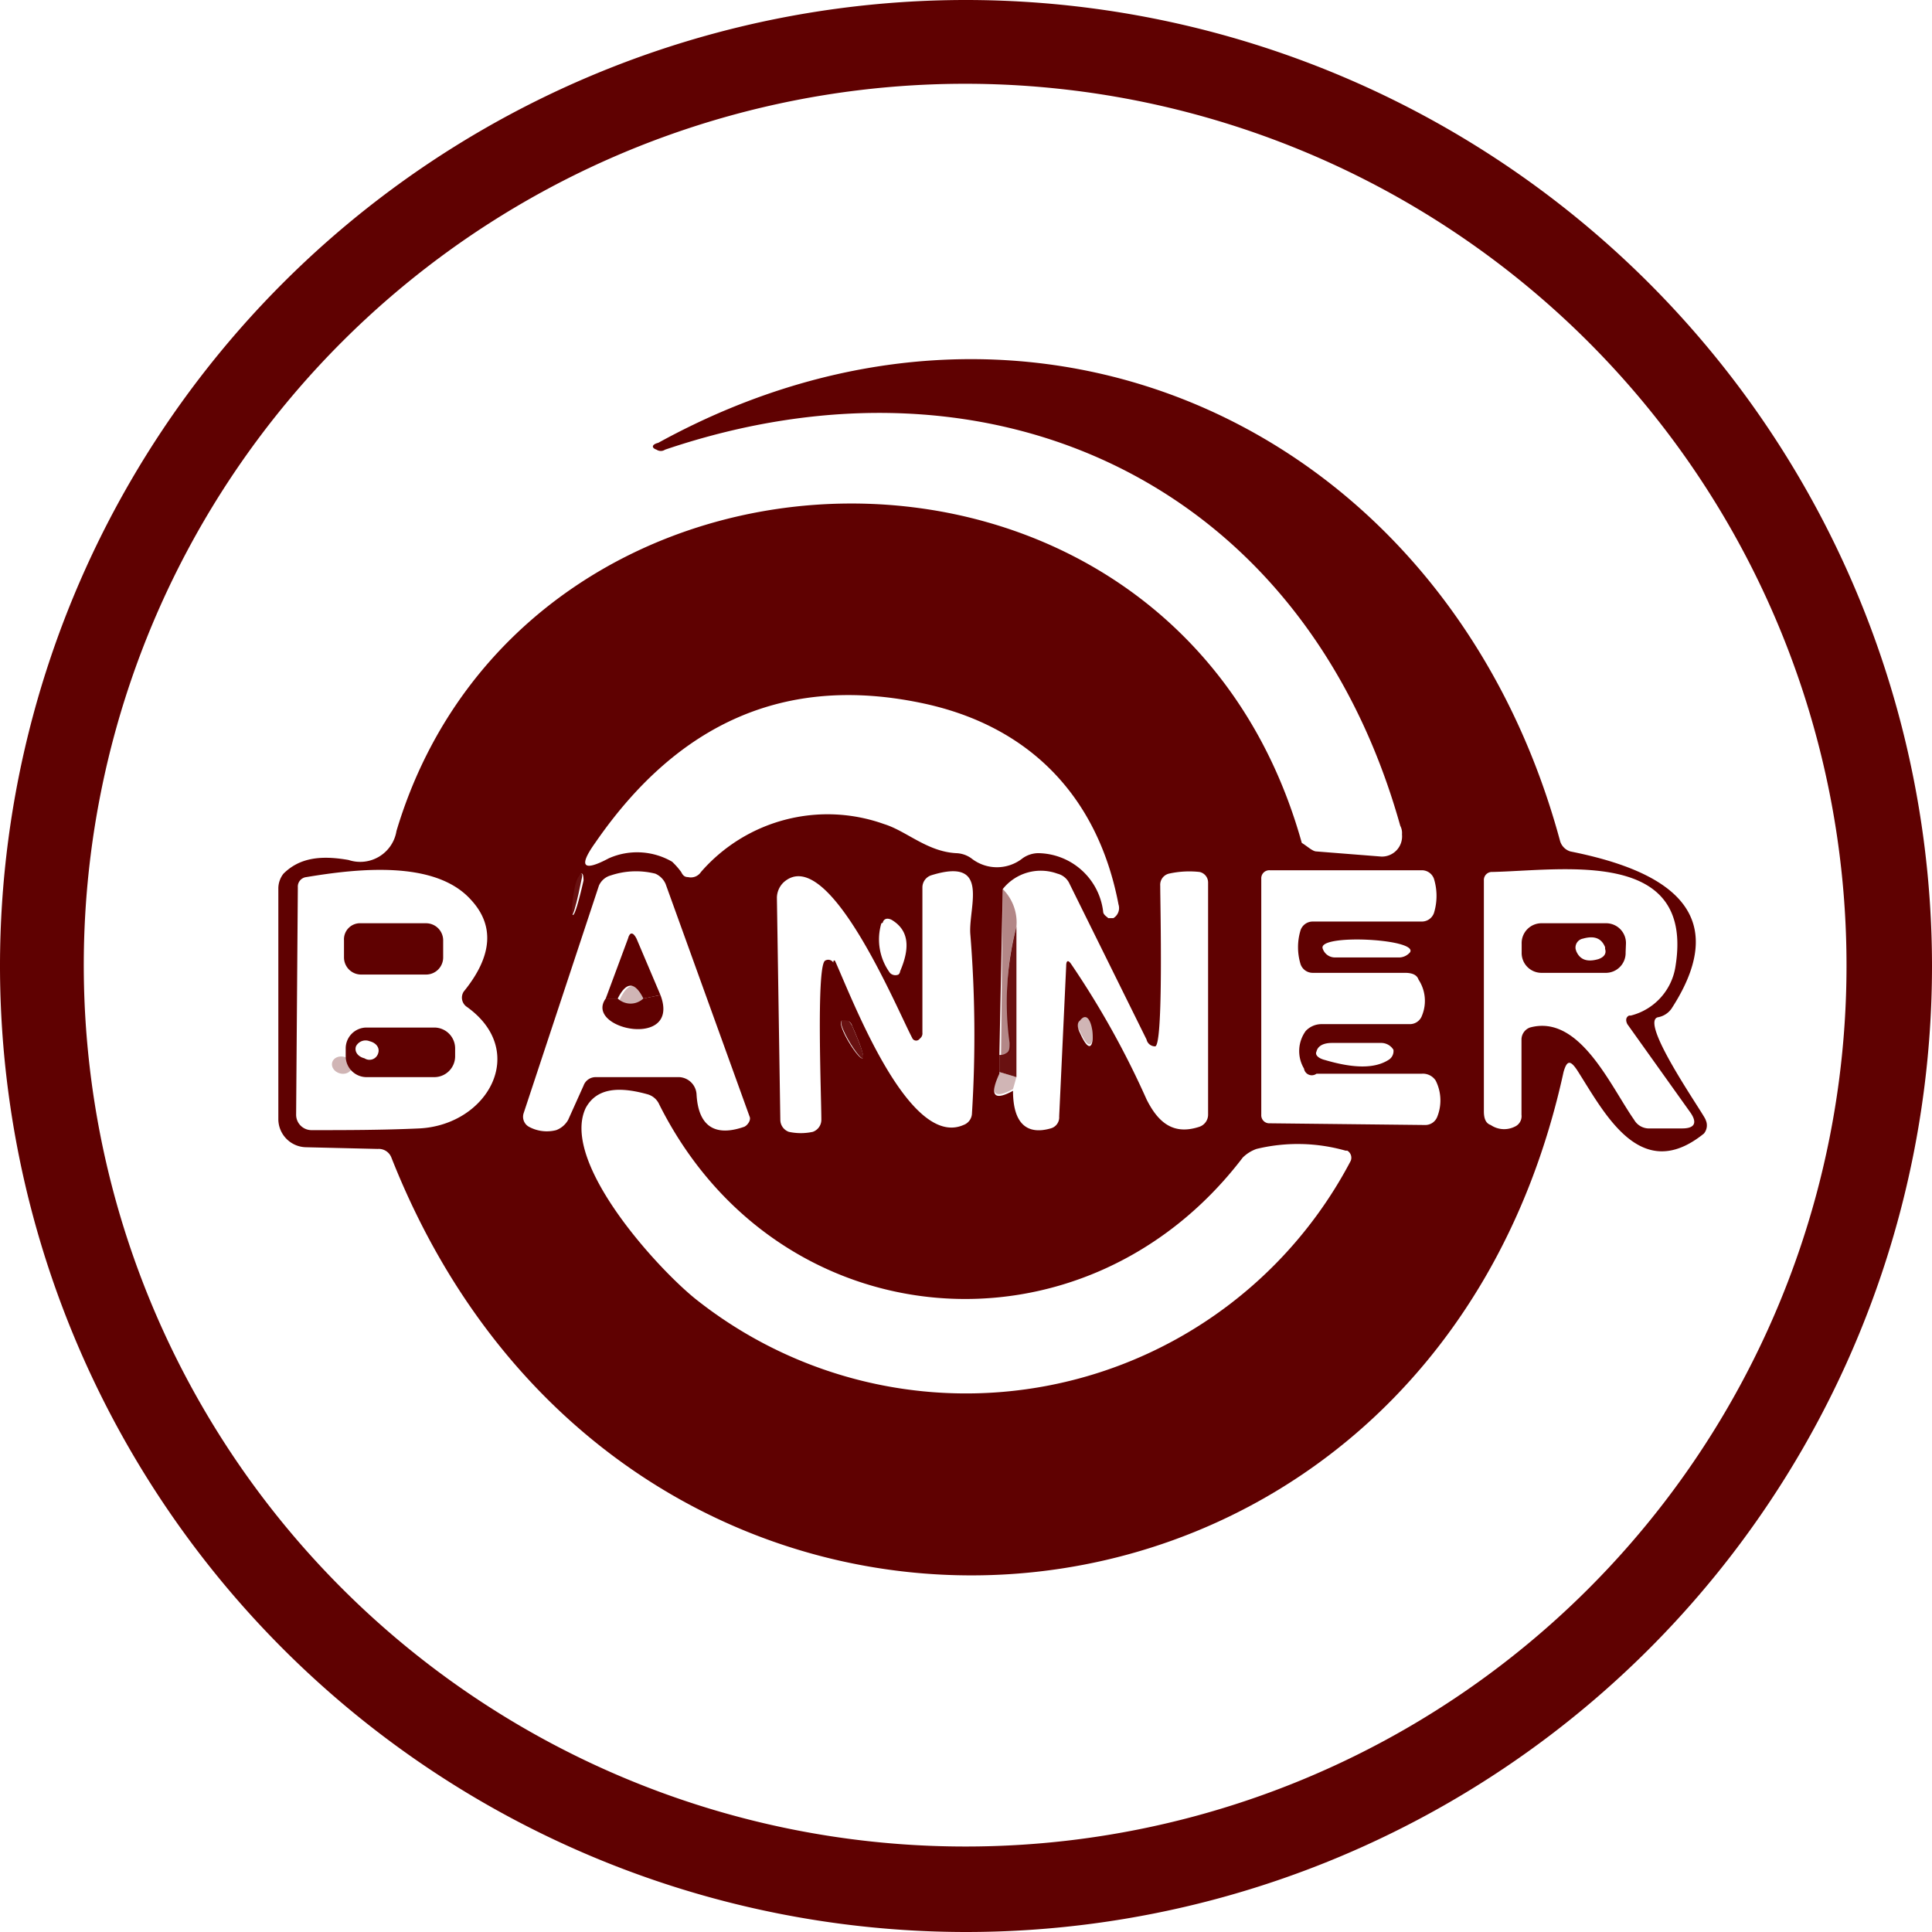 <?xml version="1.0" encoding="UTF-8"?>
<svg xmlns="http://www.w3.org/2000/svg" id="Layer_1" data-name="Layer 1" viewBox="0 0 113 113">
  <defs>
    <style>.cls-1,.cls-2,.cls-3,.cls-4{fill:#5f0101;}.cls-2{fill-opacity:0.93;}.cls-3{fill-opacity:0.47;}.cls-4{fill-opacity:0.29;}</style>
  </defs>
  <title>icon</title>
  <path class="cls-1" d="M113,56.5A56.51,56.51,0,0,1,56.55,113h0A56.53,56.53,0,0,1,0,56.5H0A56.51,56.51,0,0,1,56.45,0h0A56.53,56.53,0,0,1,113,56.5Zm-5,0A51.55,51.55,0,1,0,56.45,108,51.51,51.51,0,0,0,108,56.5Z"></path>
  <path class="cls-1" d="M77,49.8l3.8.3A1.18,1.18,0,0,0,82,48.8a.9.9,0,0,0-.1-.5c-5.6-20-23.82-28.5-43-22a.45.45,0,0,1-.5,0c-.3-.1-.3-.3.1-.4,22-12.1,46.24-.8,52.75,23.3a.9.9,0,0,0,.6.6c5,1,9.81,3.2,5.91,9.2a1.23,1.23,0,0,1-.8.5c-1.11.3,2.8,5.8,2.8,6a.75.75,0,0,1-.1.8c-3.71,3-5.81-1.2-7.41-3.7-.4-.6-.6-.6-.8.1-8,36.6-54.75,40-68.56,5a.79.79,0,0,0-.8-.5l-4.2-.1a1.65,1.65,0,0,1-1.61-1.6V52a1.4,1.4,0,0,1,.3-.9c.91-.9,2.11-1.1,3.81-.8a2.15,2.15,0,0,0,2.8-1.7c7.51-25.1,45.44-26.2,52.95.7C76.47,49.5,76.77,49.8,77,49.8ZM39.84,51c.1.2.2.3.4.3A.71.71,0,0,0,41,51a9.81,9.81,0,0,1,10.71-2.8c1.3.4,2.5,1.6,4.2,1.7a1.61,1.61,0,0,1,.9.3,2.41,2.41,0,0,0,3,0,1.61,1.61,0,0,1,.9-.3,3.88,3.88,0,0,1,3.81,3.4c0,.2.2.3.3.4h.3a.69.69,0,0,0,.3-.8c-1.2-6.3-5.21-10.5-11.61-11.8-7.81-1.6-14.11,1.1-19,8.2-1,1.4-.7,1.7.8.9a4.08,4.08,0,0,1,3.7.2A4.37,4.37,0,0,1,39.84,51ZM27.32,58.9a.65.65,0,0,1-.2-.9h0c1.71-2.1,1.81-3.9.4-5.4-2.1-2.3-6.6-1.8-9.6-1.3a.56.56,0,0,0-.5.6l-.1,13.3a.9.9,0,0,0,.9.9h0c2,0,4.1,0,6.3-.1C28.53,65.8,30.93,61.5,27.32,58.9Zm6.51-7.6c-.4.5-.7,4.6.3.2C34.13,51,34,51,33.83,51.3ZM39.74,63a1.07,1.07,0,0,1,1,1c.1,1.9,1.1,2.5,2.8,1.9.2-.1.4-.4.3-.6h0L38.93,51.7a1.17,1.17,0,0,0-.6-.6,4.64,4.64,0,0,0-2.6.1,1.06,1.06,0,0,0-.7.6l-4.4,13.3a.67.67,0,0,0,.3.8,2.19,2.19,0,0,0,1.6.2,1.34,1.34,0,0,0,.7-.6l.9-2a.75.75,0,0,1,.7-.5Zm9.1-6.8c1,2.2,4.31,11,7.51,9.6a.75.75,0,0,0,.5-.7,73.6,73.6,0,0,0-.1-10.5c-.1-1.6,1.2-4.5-2.3-3.4a.75.75,0,0,0-.5.7v8.5a.37.37,0,0,1-.1.3l-.1.1a.25.25,0,0,1-.4-.1h0c-.9-1.7-4.91-11.4-7.51-9.1a1.27,1.27,0,0,0-.4.9l.2,13a.75.75,0,0,0,.5.7,3.3,3.3,0,0,0,1.4,0,.75.75,0,0,0,.5-.7c0-1.3-.3-8.8.2-9.3a.35.35,0,0,1,.5.1C48.74,56.1,48.84,56.2,48.84,56.2ZM58.65,52l-.2,9.8v1c-.6,1.3-.3,1.6.8,1,0,1.9.8,2.6,2.2,2.2a.67.67,0,0,0,.5-.7l.41-8.8c0-.3.1-.4.3-.1a51.13,51.13,0,0,1,4.4,7.9c.7,1.4,1.6,2.1,3.1,1.6a.75.75,0,0,0,.5-.7V51.6a.63.63,0,0,0-.5-.6,5.46,5.46,0,0,0-1.8.1.67.67,0,0,0-.5.7c0,1,.2,9.4-.3,9.4a.51.51,0,0,1-.5-.4l-4.5-9.1a1.05,1.05,0,0,0-.71-.6A2.84,2.84,0,0,0,58.65,52ZM76.27,62.5a2,2,0,0,1,.1-2.2,1.27,1.27,0,0,1,.9-.4h5.2a.75.75,0,0,0,.7-.5,2.26,2.26,0,0,0-.2-2.1c-.1-.3-.4-.4-.8-.4h-5.4a.75.75,0,0,1-.7-.5,3.41,3.41,0,0,1,0-2,.75.75,0,0,1,.7-.5h6.4a.75.75,0,0,0,.7-.5,3.41,3.41,0,0,0,0-2,.75.75,0,0,0-.7-.5h-8.9a.47.47,0,0,0-.5.5h0V65.2a.47.47,0,0,0,.5.5l9.1.1a.75.75,0,0,0,.7-.5,2.57,2.57,0,0,0-.1-2.1.89.89,0,0,0-.8-.4H77A.46.46,0,0,1,76.27,62.5Zm13.21-2.4c2.9-.8,4.7,3.4,6.1,5.4a1,1,0,0,0,.81.5h2c.7,0,.9-.3.5-.9l-3.71-5.2c-.1-.2-.1-.4.1-.5h.1A3.51,3.51,0,0,0,98,56.5c1.1-6.9-6.51-5.6-10.71-5.5a.47.47,0,0,0-.5.5V65c0,.4.1.7.4.8a1.39,1.39,0,0,0,1.4.1.67.67,0,0,0,.4-.7V60.8A.75.75,0,0,1,89.48,60.1ZM52.65,56.8c.6-1.4.5-2.4-.5-3-.2-.1-.4-.1-.5.1a.1.1,0,0,1-.1.1,3.31,3.31,0,0,0,.5,2.9.44.44,0,0,0,.5.1A.31.31,0,0,0,52.65,56.8Zm29.82-1.1c.5-.8-5.5-1.1-5.1-.2a.75.75,0,0,0,.7.5h3.8A.86.86,0,0,0,82.47,55.7Zm-33.23,4c-.5.3,2.51,4.6.6.3a.45.45,0,0,0-.6-.3Zm13.92.7c1.1,2.5.9-1.9,0-.7C63,59.8,63,60.1,63.16,60.4ZM77,61.5c-.1.2.1.4.5.5,1.7.5,2.9.5,3.7,0a.6.6,0,0,0,.3-.6.84.84,0,0,0-.7-.4h-2.9C77.37,61,77.07,61.2,77,61.5ZM40.84,76.1A25.41,25.41,0,0,0,79,67.9a.48.48,0,0,0-.2-.6h-.1a10.24,10.24,0,0,0-5.21-.1,2.18,2.18,0,0,0-.8.5c-9.3,12.2-27.22,10.7-34.13-3.1a1.06,1.06,0,0,0-.7-.6c-1.8-.5-3-.3-3.6.8C32.73,68,38.63,74.4,40.84,76.1Z"></path>
  <path class="cls-2" d="M34,51.5c-.9,4.5-.7.3-.3-.2C34,51,34.13,51,34,51.5Z"></path>
  <path class="cls-3" d="M58.65,52a2.76,2.76,0,0,1,.8,2.2,15.58,15.58,0,0,0-.3,6.8c0,.3,0,.5-.2.6s-.2.1-.4.1Z"></path>
  <path class="cls-1" d="M21.12,54h3.8a1,1,0,0,1,1,1v1a1,1,0,0,1-1,1h-3.8a1,1,0,0,1-1-1V55A.94.94,0,0,1,21.12,54Z"></path>
  <path class="cls-1" d="M95.08,55.7a1.16,1.16,0,0,1-1.2,1.2h-3.7A1.16,1.16,0,0,1,89,55.7h0v-.5a1.16,1.16,0,0,1,1.2-1.2h3.7a1.16,1.16,0,0,1,1.2,1.2h0Zm-2.9-.1c.2.5.6.7,1.3.5.3-.1.5-.3.4-.6v-.1c-.2-.5-.6-.7-1.3-.5a.53.53,0,0,0-.4.7C92.08,55.5,92.18,55.5,92.18,55.6Z"></path>
  <path class="cls-2" d="M59.45,54.2V63l-1-.3v-1a.6.6,0,0,0,.4-.1c.2-.1.2-.3.2-.6A17.49,17.49,0,0,1,59.45,54.2Z"></path>
  <path class="cls-1" d="M38.63,58.2l-1,.2q-.75-1.5-1.5,0h-.7l1.3-3.5c.1-.4.3-.4.5,0Z"></path>
  <path class="cls-4" d="M37.73,58.5a1.09,1.09,0,0,1-1.5,0Q37,56.85,37.73,58.5Z"></path>
  <path class="cls-1" d="M38.63,58.2c1.21,3.2-4.5,2-3.2.2h.7a1.09,1.09,0,0,0,1.5,0Z"></path>
  <path class="cls-2" d="M49.84,60c1.91,4.3-1,0-.6-.3.1-.2.4-.1.6.3Z"></path>
  <path class="cls-4" d="M63.16,59.6c.9-1.2,1.1,3.2,0,.7A.48.48,0,0,1,63.16,59.6Z"></path>
  <path class="cls-1" d="M26.62,61.8a1.22,1.22,0,0,1-1.2,1.2h-4a1.22,1.22,0,0,1-1.2-1.2v-.5a1.22,1.22,0,0,1,1.2-1.2h4a1.22,1.22,0,0,1,1.2,1.2h0Zm-4.5-.2c.1-.3-.1-.6-.5-.7a.63.63,0,0,0-.8.3c-.1.3.1.6.5.7A.53.53,0,0,0,22.12,61.6Z"></path>
  <ellipse class="cls-4" cx="20.01" cy="62.29" rx="0.5" ry="0.6" transform="translate(-45.37 64.82) rotate(-74.4)"></ellipse>
  <path class="cls-4" d="M58.45,62.7l1,.3-.2.7C58.15,64.3,57.85,64,58.45,62.7Z"></path>
</svg>
